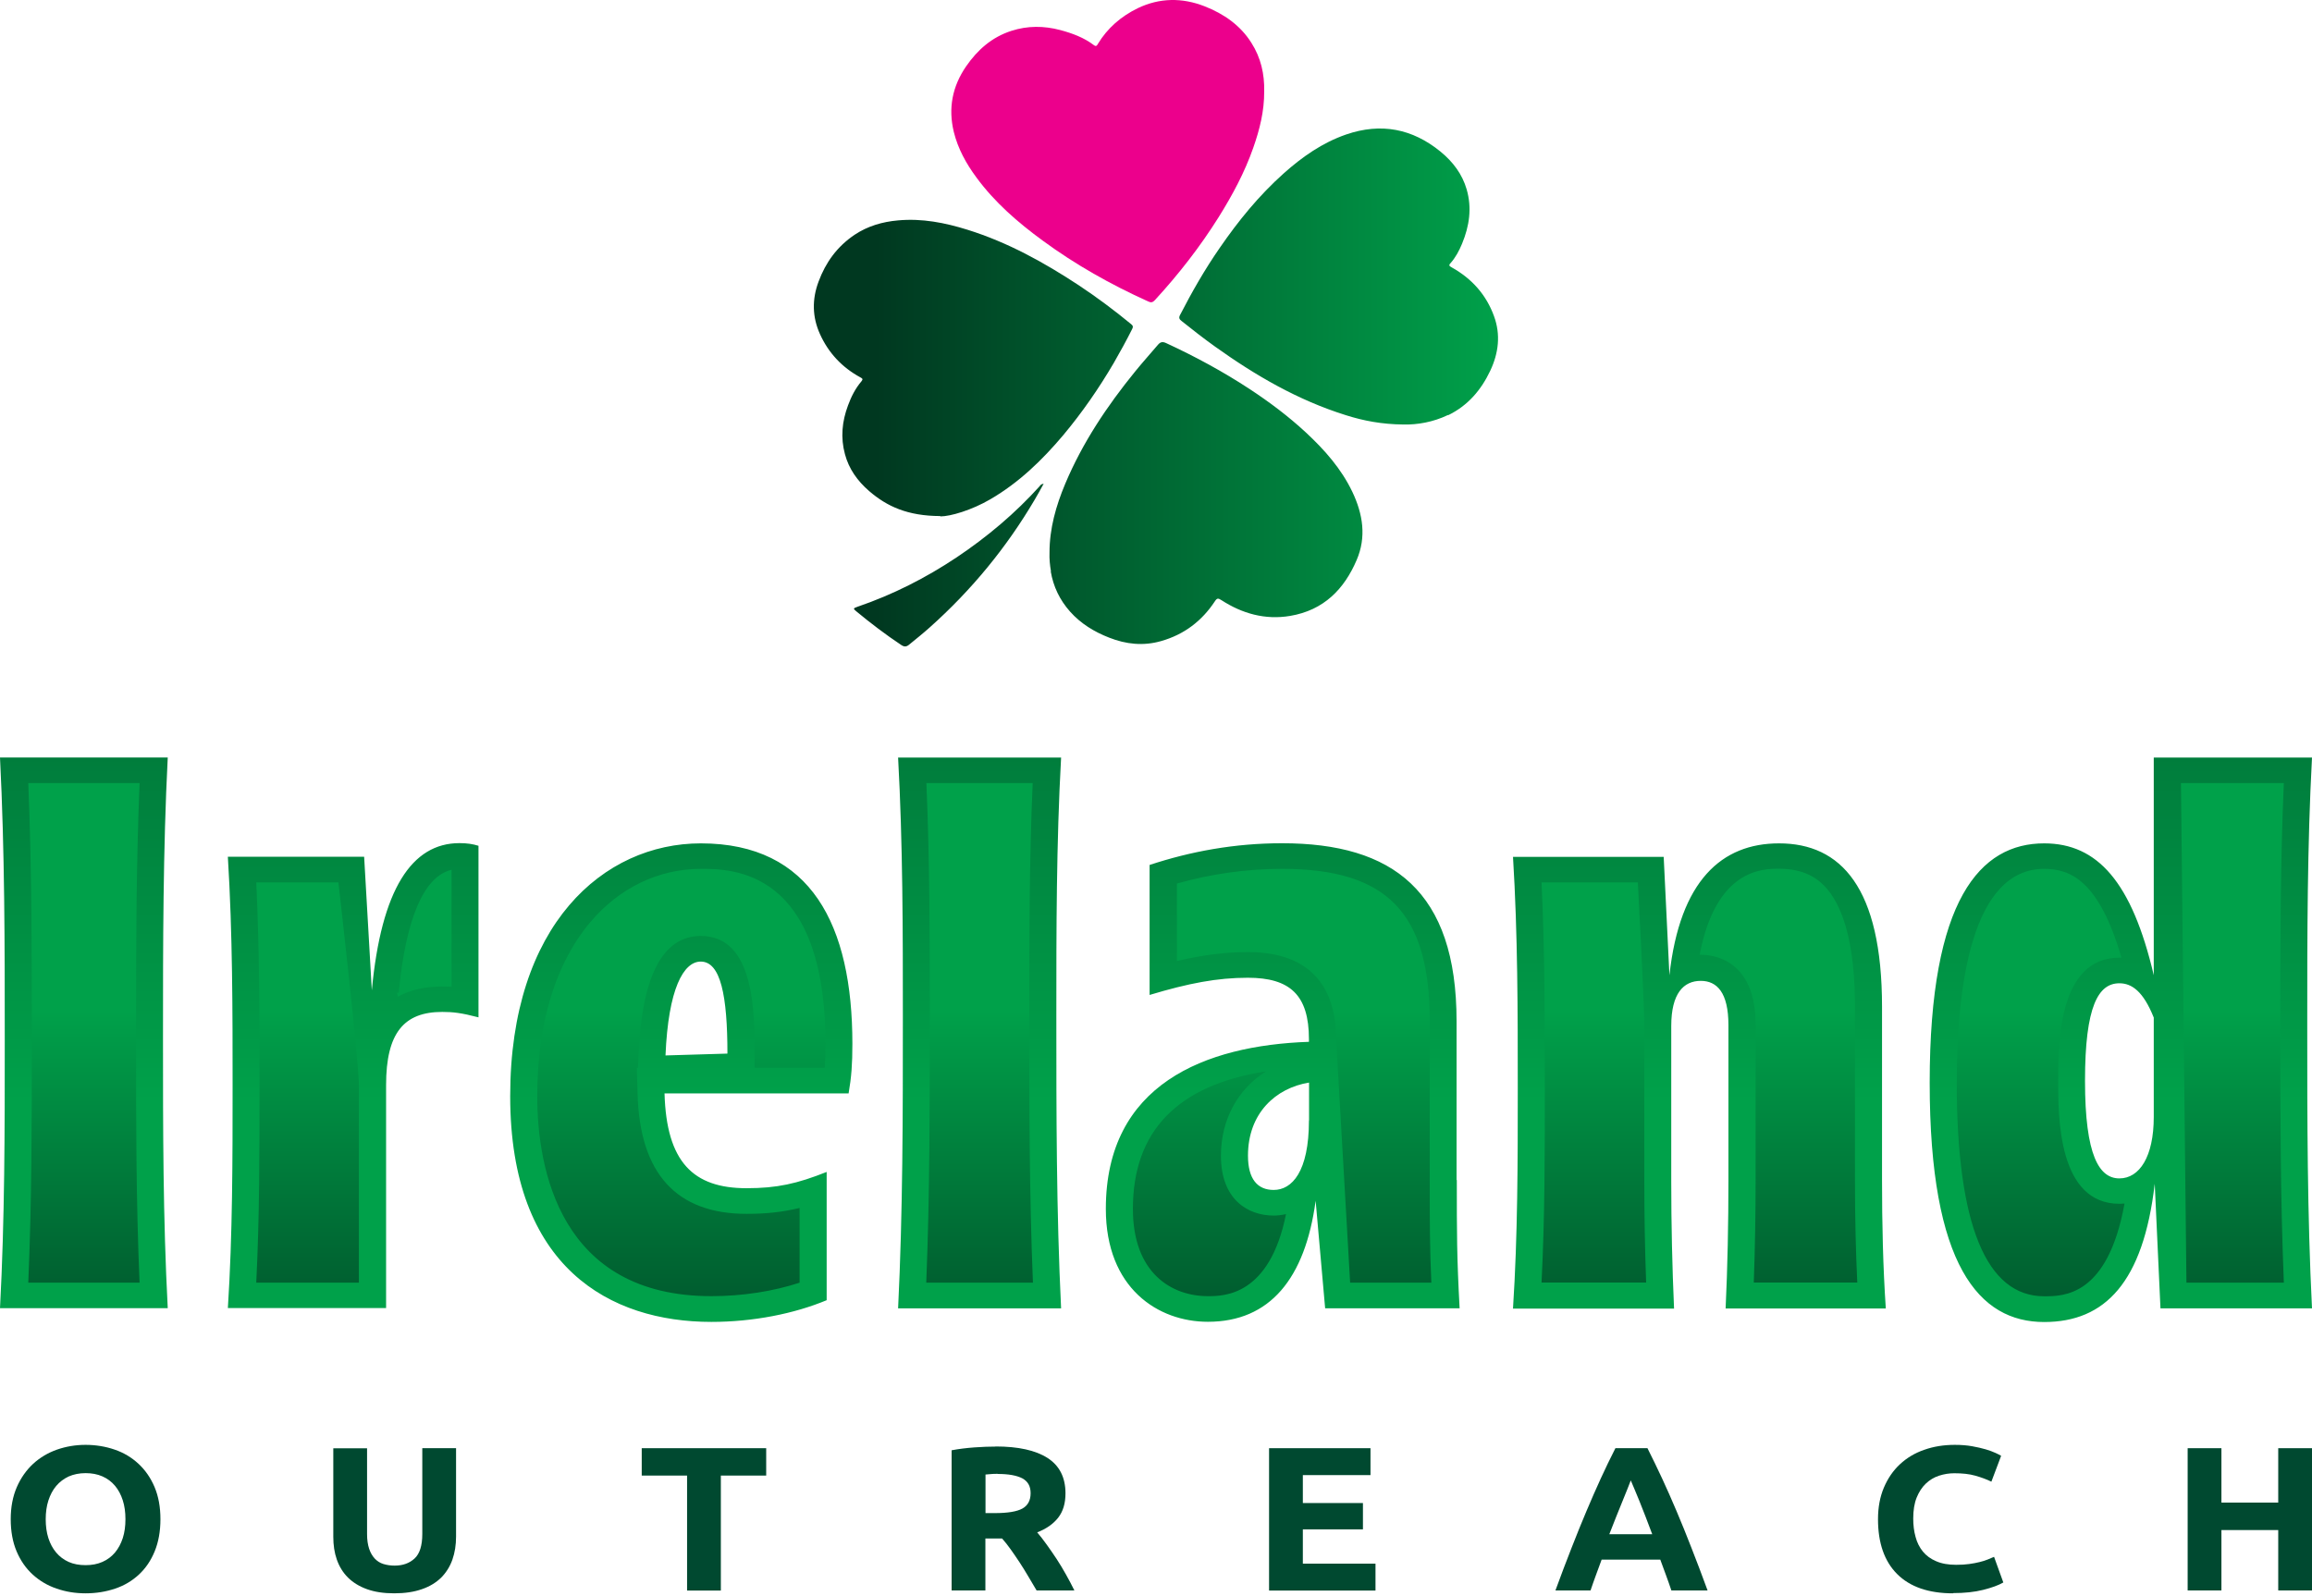 <?xml version="1.0" encoding="UTF-8"?>
<svg xmlns="http://www.w3.org/2000/svg" width="294" height="203" viewBox="0 0 294 203" fill="none">
  <path d="M0 166.385C0.605 155.021 0.605 143.759 0.605 132.395C0.605 120.34 0.605 108.286 0 96.334H21.331C20.727 108.168 20.727 120.105 20.727 131.925C20.727 143.745 20.727 154.889 21.331 166.371H0V166.385ZM28.974 166.385C29.578 156.974 29.578 147.445 29.578 138.018C29.578 128.592 29.578 118.725 28.974 108.961H46.305L47.282 125.949C48.491 113.087 52.367 107.228 58.428 107.228C59.405 107.228 60.133 107.346 60.846 107.566V129.385C58.66 128.812 57.575 128.695 56.242 128.695C51.39 128.695 49.096 131.338 49.096 137.989V166.356H28.974V166.385ZM107.896 139.061H84.503C84.751 147.782 88.146 151.115 94.936 151.115C98.811 151.115 101.354 150.543 105.121 149.045V165.358C100.997 167.075 95.788 168.118 90.456 168.118C77.604 168.118 64.877 161.232 64.877 139.413C64.877 117.594 76.752 107.258 89.122 107.258C103.183 107.258 108.392 117.712 108.392 132.747C108.392 135.39 108.268 136.99 107.911 139.061H107.896ZM92.502 134.01C92.502 126.654 91.649 122.293 89.107 122.293C86.921 122.293 84.983 125.743 84.627 134.23L92.502 133.995V134.01ZM114.205 166.385C114.81 154.096 114.81 141.806 114.81 129.414C114.81 118.387 114.81 107.361 114.205 96.348H134.932C134.327 107.258 134.327 118.285 134.327 129.194C134.327 141.601 134.327 153.993 134.932 166.4H114.205V166.385ZM185.252 150.073C185.252 156.842 185.252 159.837 185.608 166.385H168.509L167.3 152.716C165.967 162.597 161.487 168.103 153.596 168.103C147.287 168.103 140.621 163.86 140.621 153.743C140.621 137.901 153.224 132.953 166.448 132.497V132.16C166.448 126.536 164.029 124.349 158.681 124.349C154.805 124.349 151.162 125.039 146.186 126.536V110.003C151.395 108.286 156.976 107.243 163.037 107.243C177.098 107.243 185.221 113.322 185.221 129.869V150.073H185.252ZM166.463 142.496V137.681C162.215 138.371 158.696 141.586 158.696 146.975C158.696 149.955 159.906 151.336 161.967 151.336C164.277 151.336 166.448 149.045 166.448 142.496H166.463ZM192.398 166.385C193.003 157.091 193.003 147.665 193.003 138.371C193.003 128.607 193.003 118.842 192.398 108.976H211.559L212.288 124.026C213.621 111.971 218.954 107.258 226.224 107.258C234.099 107.258 239.324 112.881 239.324 128.049V150.102C239.324 155.608 239.448 161.129 239.804 166.415H219.434C219.682 161.129 219.791 155.623 219.791 149.999V130.368C219.791 126.228 218.334 124.745 216.272 124.745C214.086 124.745 212.52 126.345 212.52 130.486V150.234C212.52 155.74 212.644 161.144 212.877 166.429H192.383L192.398 166.385ZM245.385 137.681C245.385 114.364 251.818 107.258 259.942 107.258C266.732 107.258 271.103 112.191 273.878 124.026V96.348H294C293.395 107.595 293.395 118.975 293.395 130.339C293.395 142.394 293.395 154.345 294 166.4H274.731L274.002 150.557C272.545 163.067 267.693 168.133 259.942 168.133C251.694 168.133 245.385 161.011 245.385 137.71V137.681ZM273.878 142.041V129.414C272.545 126.081 271.088 125.053 269.506 125.053C266.84 125.053 265.135 127.931 265.135 137.46C265.135 146.989 266.949 149.867 269.506 149.867C272.064 149.867 273.878 147.107 273.878 142.056V142.041Z" fill="url(#paint0_linear_4055_2282)"></path>
  <path d="M3.596 163.126C4.046 152.804 4.046 142.438 4.046 132.395C4.046 121.617 4.046 110.517 3.596 99.593H17.75C17.3 110.4 17.3 121.324 17.3 131.939C17.3 142.555 17.3 152.686 17.75 163.126H3.596ZM50.708 126.257H50.46C50.522 126.419 50.568 126.58 50.599 126.756C52.134 125.905 54.01 125.464 56.258 125.464C56.661 125.464 57.048 125.464 57.42 125.494V110.62C53.018 111.663 51.328 119.562 50.708 126.257ZM43.05 112.22H32.586C33.004 120.927 33.004 129.59 33.004 138.018C33.004 146.446 33.004 154.727 32.586 163.126H45.639V138.018C45.639 135.023 43.034 112.22 43.034 112.22H43.05ZM101.679 163.14V153.626C99.493 154.155 97.431 154.375 94.936 154.375C86.022 154.375 81.356 149.25 81.077 139.149L80.984 135.801H81.123L81.201 134.098C81.635 124.099 84.286 119.033 89.122 119.033C95.959 119.033 95.959 128.768 95.959 133.995V135.786H104.873C104.935 134.905 104.966 133.951 104.966 132.732C104.966 110.503 93.044 110.503 89.122 110.503C83.743 110.503 78.751 112.911 75.046 117.301C70.644 122.528 68.318 130.163 68.318 139.398C68.318 148.634 71.202 164.844 90.456 164.844C94.378 164.844 98.284 164.242 101.695 163.126L101.679 163.14ZM131.35 163.126C130.885 151.761 130.885 140.294 130.885 129.179C130.885 119.474 130.885 109.475 131.319 99.593H117.801C118.236 109.578 118.236 119.65 118.236 129.414C118.236 140.47 118.236 151.879 117.786 163.126H131.35ZM163.549 154.404C162.913 154.551 162.355 154.595 161.967 154.595C158.727 154.595 155.255 152.598 155.255 146.975C155.255 142.364 157.441 138.473 160.991 136.256C149.752 137.989 144.062 143.847 144.062 153.743C144.062 161.922 148.992 164.844 153.596 164.844C155.596 164.844 161.44 164.844 163.533 154.404H163.549ZM182.012 163.126C181.81 158.618 181.81 155.564 181.81 150.073V129.869C181.81 116.111 176.384 110.503 163.068 110.503C158.51 110.503 154.108 111.119 149.659 112.367V122.219C153.007 121.441 155.813 121.089 158.712 121.089C167.967 121.089 169.904 127.109 169.904 132.16L171.687 163.126H182.012ZM236.177 163.126C235.991 159.22 235.882 154.903 235.882 150.073V128.019C235.882 121.441 234.859 116.625 232.859 113.733C231.324 111.516 229.216 110.488 226.224 110.488C224.162 110.488 218.225 110.488 216.132 121.427C216.179 121.427 216.241 121.427 216.287 121.427C217.915 121.427 223.248 122.073 223.248 130.31V149.941C223.248 154.419 223.17 158.838 223.015 163.111H236.177V163.126ZM209.327 163.126C209.172 158.882 209.094 154.551 209.094 150.19V130.442C209.094 127.52 208.273 112.22 208.273 112.22H196.026C196.444 121.045 196.444 129.825 196.444 138.356C196.444 146.887 196.444 154.83 196.026 163.111H209.311L209.327 163.126ZM270.157 153.068C269.94 153.083 269.723 153.097 269.522 153.097C261.724 153.097 261.724 142.129 261.724 137.446C261.724 132.762 261.724 121.794 269.522 121.794C269.599 121.794 269.692 121.794 269.77 121.794C266.902 111.927 263.228 110.503 259.941 110.503C250.764 110.503 248.826 125.273 248.826 137.68C248.826 155.711 252.562 164.858 259.941 164.858C262.422 164.858 268.018 164.858 270.157 153.083V153.068ZM290.419 163.126C289.969 152.114 289.969 141.057 289.969 130.324C289.969 120.237 289.969 109.827 290.419 99.593H277.335L278.033 163.126H290.434H290.419Z" fill="url(#paint1_linear_4055_2282)"></path>
  <path d="M20.401 193.211C20.401 194.752 20.153 196.118 19.672 197.292C19.192 198.467 18.525 199.451 17.672 200.244C16.82 201.037 15.828 201.639 14.649 202.035C13.487 202.431 12.231 202.637 10.882 202.637C9.534 202.637 8.34 202.431 7.193 202.035C6.03 201.639 5.023 201.037 4.154 200.244C3.286 199.451 2.604 198.467 2.108 197.292C1.612 196.118 1.364 194.752 1.364 193.211C1.364 191.669 1.628 190.303 2.139 189.129C2.651 187.954 3.348 186.97 4.216 186.163C5.085 185.37 6.092 184.768 7.255 184.357C8.402 183.96 9.611 183.755 10.882 183.755C12.154 183.755 13.425 183.96 14.572 184.357C15.735 184.753 16.742 185.355 17.61 186.163C18.479 186.97 19.161 187.954 19.657 189.129C20.153 190.303 20.401 191.669 20.401 193.211ZM5.813 193.211C5.813 194.092 5.922 194.899 6.154 195.619C6.387 196.338 6.712 196.94 7.146 197.454C7.58 197.968 8.107 198.364 8.728 198.643C9.348 198.922 10.076 199.054 10.882 199.054C11.688 199.054 12.386 198.922 13.022 198.643C13.657 198.364 14.184 197.968 14.618 197.454C15.053 196.94 15.378 196.323 15.611 195.619C15.843 194.899 15.952 194.106 15.952 193.211C15.952 192.315 15.843 191.522 15.611 190.803C15.378 190.083 15.053 189.466 14.618 188.953C14.184 188.439 13.657 188.042 13.022 187.763C12.386 187.484 11.673 187.352 10.882 187.352C10.092 187.352 9.363 187.499 8.728 187.778C8.107 188.072 7.58 188.468 7.146 188.982C6.712 189.496 6.387 190.113 6.154 190.832C5.922 191.551 5.813 192.344 5.813 193.225V193.211Z" fill="#004930"></path>
  <path d="M50.134 202.637C48.785 202.637 47.638 202.461 46.662 202.109C45.685 201.756 44.879 201.257 44.243 200.626C43.608 199.994 43.143 199.231 42.833 198.35C42.523 197.469 42.383 196.5 42.383 195.443V184.196H46.677V195.105C46.677 195.839 46.77 196.456 46.941 196.97C47.111 197.484 47.359 197.895 47.654 198.218C47.964 198.541 48.32 198.776 48.755 198.908C49.188 199.04 49.654 199.113 50.181 199.113C51.235 199.113 52.072 198.805 52.723 198.203C53.374 197.601 53.7 196.559 53.7 195.09V184.181H57.994V195.428C57.994 196.485 57.839 197.469 57.529 198.35C57.219 199.231 56.738 199.994 56.102 200.64C55.451 201.272 54.645 201.771 53.653 202.109C52.661 202.461 51.483 202.637 50.119 202.637H50.134Z" fill="#004930"></path>
  <path d="M97.431 184.181V187.661H91.665V202.285H87.371V187.661H81.604V184.181H97.431Z" fill="#004930"></path>
  <path d="M126.607 183.961C129.475 183.961 131.676 184.445 133.195 185.414C134.714 186.383 135.49 187.881 135.49 189.922C135.49 191.199 135.18 192.227 134.559 193.02C133.939 193.813 133.056 194.43 131.893 194.885C132.281 195.34 132.684 195.854 133.102 196.441C133.521 197.028 133.939 197.63 134.358 198.262C134.776 198.893 135.164 199.554 135.552 200.244C135.939 200.934 136.296 201.609 136.621 202.27H131.816C131.459 201.683 131.102 201.081 130.746 200.464C130.389 199.847 130.017 199.26 129.645 198.688C129.273 198.115 128.886 197.572 128.529 197.058C128.173 196.544 127.785 196.074 127.428 195.663H125.305V202.27H121.01V184.445C121.941 184.269 122.917 184.152 123.925 184.078C124.933 184.005 125.816 183.975 126.607 183.975V183.961ZM126.855 187.441C126.545 187.441 126.266 187.441 126.018 187.47C125.77 187.485 125.537 187.499 125.32 187.529V192.433H126.529C128.142 192.433 129.304 192.242 130.002 191.86C130.699 191.478 131.056 190.818 131.056 189.907C131.056 188.997 130.699 188.395 130.002 188.013C129.289 187.646 128.25 187.455 126.87 187.455L126.855 187.441Z" fill="#004930"></path>
  <path d="M161.378 202.27V184.181H174.276V187.602H165.673V191.155H173.315V194.503H165.673V198.864H174.912V202.285H161.378V202.27Z" fill="#004930"></path>
  <path d="M212.536 202.27C212.319 201.639 212.102 200.993 211.854 200.332C211.606 199.671 211.373 199.011 211.125 198.35H203.669C203.421 199.011 203.188 199.671 202.94 200.332C202.692 200.993 202.475 201.639 202.258 202.27H197.793C198.506 200.317 199.188 198.526 199.84 196.867C200.491 195.208 201.111 193.651 201.731 192.198C202.351 190.729 202.955 189.349 203.56 188.028C204.165 186.706 204.785 185.429 205.42 184.181H209.497C210.133 185.429 210.738 186.721 211.358 188.028C211.962 189.335 212.582 190.729 213.202 192.198C213.823 193.666 214.458 195.222 215.094 196.867C215.745 198.526 216.427 200.317 217.14 202.27H212.536ZM207.374 188.277C207.281 188.542 207.141 188.894 206.955 189.349C206.769 189.804 206.567 190.318 206.319 190.92C206.087 191.508 205.823 192.168 205.529 192.873C205.234 193.593 204.94 194.341 204.645 195.12H210.102C209.807 194.341 209.528 193.593 209.249 192.873C208.97 192.154 208.722 191.508 208.474 190.906C208.226 190.318 208.009 189.79 207.823 189.335C207.637 188.879 207.482 188.527 207.374 188.277Z" fill="#004930"></path>
  <path d="M248.346 202.637C245.245 202.637 242.874 201.815 241.246 200.185C239.618 198.555 238.812 196.221 238.812 193.211C238.812 191.713 239.06 190.377 239.556 189.202C240.052 188.028 240.734 187.029 241.602 186.222C242.471 185.414 243.494 184.797 244.687 184.386C245.881 183.96 247.183 183.755 248.578 183.755C249.385 183.755 250.129 183.814 250.78 183.931C251.431 184.049 252.02 184.181 252.516 184.328C253.012 184.474 253.431 184.636 253.756 184.783C254.082 184.93 254.33 185.062 254.469 185.15L253.229 188.439C252.64 188.145 251.958 187.895 251.183 187.675C250.408 187.455 249.509 187.367 248.516 187.367C247.85 187.367 247.214 187.47 246.579 187.675C245.943 187.881 245.385 188.218 244.904 188.674C244.424 189.129 244.021 189.731 243.726 190.465C243.432 191.199 243.292 192.08 243.292 193.123C243.292 193.959 243.385 194.738 243.587 195.457C243.773 196.177 244.098 196.808 244.517 197.322C244.951 197.85 245.509 198.262 246.207 198.555C246.904 198.863 247.757 199.01 248.749 199.01C249.369 199.01 249.927 198.981 250.423 198.908C250.919 198.834 251.353 198.761 251.741 198.658C252.128 198.57 252.469 198.452 252.764 198.335C253.059 198.217 253.322 198.1 253.57 197.997L254.748 201.257C254.144 201.609 253.291 201.918 252.19 202.196C251.09 202.475 249.803 202.608 248.361 202.608L248.346 202.637Z" fill="#004930"></path>
  <path d="M289.706 184.181H294V202.27H289.706V194.591H282.482V202.27H278.188V184.181H282.482V191.097H289.706V184.181Z" fill="#004930"></path>
  <path d="M160.758 11.628C160.774 14.124 160.185 16.474 159.363 18.808C158.278 21.906 156.728 24.799 154.976 27.603C152.62 31.362 149.891 34.871 146.853 38.175C146.574 38.469 146.372 38.513 146 38.336C141.256 36.193 136.745 33.653 132.591 30.599C129.413 28.279 126.483 25.724 124.173 22.582C122.855 20.805 121.817 18.911 121.289 16.782C120.561 13.772 121.088 10.997 122.871 8.413C124.297 6.357 126.111 4.728 128.622 3.92C130.668 3.259 132.746 3.274 134.807 3.817C136.342 4.228 137.83 4.772 139.102 5.741C139.396 5.961 139.489 5.799 139.613 5.579C140.822 3.582 142.543 2.085 144.682 1.042C147.442 -0.279 150.294 -0.323 153.162 0.793C155.642 1.762 157.735 3.23 159.13 5.447C160.34 7.341 160.805 9.426 160.758 11.599V11.628Z" fill="#EC008C"></path>
  <path d="M119.569 65.632C115.414 65.617 112.794 64.413 110.516 62.446C109.027 61.154 107.942 59.627 107.446 57.762C106.873 55.662 107.074 53.592 107.834 51.566C108.237 50.464 108.764 49.407 109.554 48.482C109.772 48.218 109.663 48.13 109.415 47.998C107.059 46.72 105.353 44.87 104.284 42.521C103.276 40.319 103.245 38.057 104.098 35.796C104.997 33.374 106.454 31.347 108.686 29.85C110.345 28.748 112.205 28.205 114.205 28.029C117.244 27.75 120.158 28.323 123.026 29.218C128.157 30.819 132.761 33.374 137.179 36.281C139.505 37.822 141.722 39.482 143.861 41.244C144.109 41.449 144.093 41.596 143.969 41.846C143.241 43.299 142.45 44.738 141.629 46.162C139.737 49.393 137.614 52.461 135.195 55.354C132.529 58.511 129.583 61.374 125.925 63.503C123.553 64.883 120.871 65.676 119.569 65.676V65.632ZM184.136 52.814C186.678 51.58 188.352 49.583 189.5 47.161C190.569 44.9 190.848 42.565 189.98 40.201C189.003 37.514 187.19 35.444 184.601 34.005C184.322 33.843 184.182 33.755 184.446 33.476C185.097 32.742 185.546 31.891 185.919 30.995C186.849 28.748 187.19 26.458 186.508 24.094C185.95 22.156 184.771 20.585 183.175 19.278C179.609 16.371 175.625 15.578 171.176 17.105C168.122 18.162 165.58 19.968 163.254 22.038C160.092 24.858 157.472 28.088 155.116 31.509C153.209 34.255 151.566 37.132 150.046 40.084C149.86 40.451 150 40.627 150.263 40.833C151.659 41.948 153.069 43.05 154.526 44.092C159.642 47.748 165.052 50.905 171.176 52.814C173.408 53.518 175.703 53.959 178.446 53.988C180.198 54.032 182.244 53.695 184.151 52.77L184.136 52.814ZM133.614 72.665C133.94 74.588 134.746 76.291 136.079 77.789C137.428 79.301 139.117 80.344 141.04 81.093C143.194 81.944 145.396 82.179 147.643 81.533C150.604 80.696 152.852 78.949 154.48 76.482C154.775 76.027 154.914 76.071 155.333 76.335C157.968 78.039 160.882 78.861 164.045 78.332C168.354 77.613 170.943 74.897 172.509 71.241C173.78 68.304 173.315 65.382 171.966 62.548C170.571 59.627 168.447 57.218 166.06 55.001C163.859 52.961 161.456 51.154 158.914 49.481C155.534 47.264 151.984 45.34 148.295 43.637C147.83 43.417 147.55 43.49 147.24 43.857C146.279 44.988 145.287 46.089 144.357 47.234C140.76 51.654 137.645 56.323 135.459 61.521C134.281 64.325 133.459 67.218 133.459 70.272C133.428 71.079 133.505 71.872 133.645 72.665H133.614ZM132.25 61.785C129.134 65.25 125.568 68.26 121.646 70.888C117.724 73.502 113.539 75.631 109.027 77.172C108.485 77.363 108.469 77.407 108.903 77.76C110.733 79.272 112.624 80.711 114.608 82.032C114.98 82.282 115.259 82.267 115.585 82.003C116.484 81.269 117.383 80.549 118.236 79.786C123.568 75.029 128.002 69.611 131.568 63.562C131.955 62.915 132.312 62.255 132.715 61.521C132.405 61.565 132.327 61.682 132.234 61.785H132.25Z" fill="url(#paint2_linear_4055_2282)"></path>
  <defs>
    <linearGradient id="paint0_linear_4055_2282" x1="147.008" y1="140.03" x2="147.008" y2="61.066" gradientUnits="userSpaceOnUse">
      <stop stop-color="#00A14A"></stop>
      <stop offset="1" stop-color="#006031"></stop>
    </linearGradient>
    <linearGradient id="paint1_linear_4055_2282" x1="147.008" y1="190.377" x2="147.008" y2="128.504" gradientUnits="userSpaceOnUse">
      <stop offset="0.09" stop-color="#003820"></stop>
      <stop offset="1" stop-color="#00A14A"></stop>
    </linearGradient>
    <linearGradient id="paint2_linear_4055_2282" x1="103.509" y1="49.29" x2="190.507" y2="49.29" gradientUnits="userSpaceOnUse">
      <stop offset="0.09" stop-color="#003820"></stop>
      <stop offset="1" stop-color="#00A14A"></stop>
    </linearGradient>
  </defs>
</svg>
